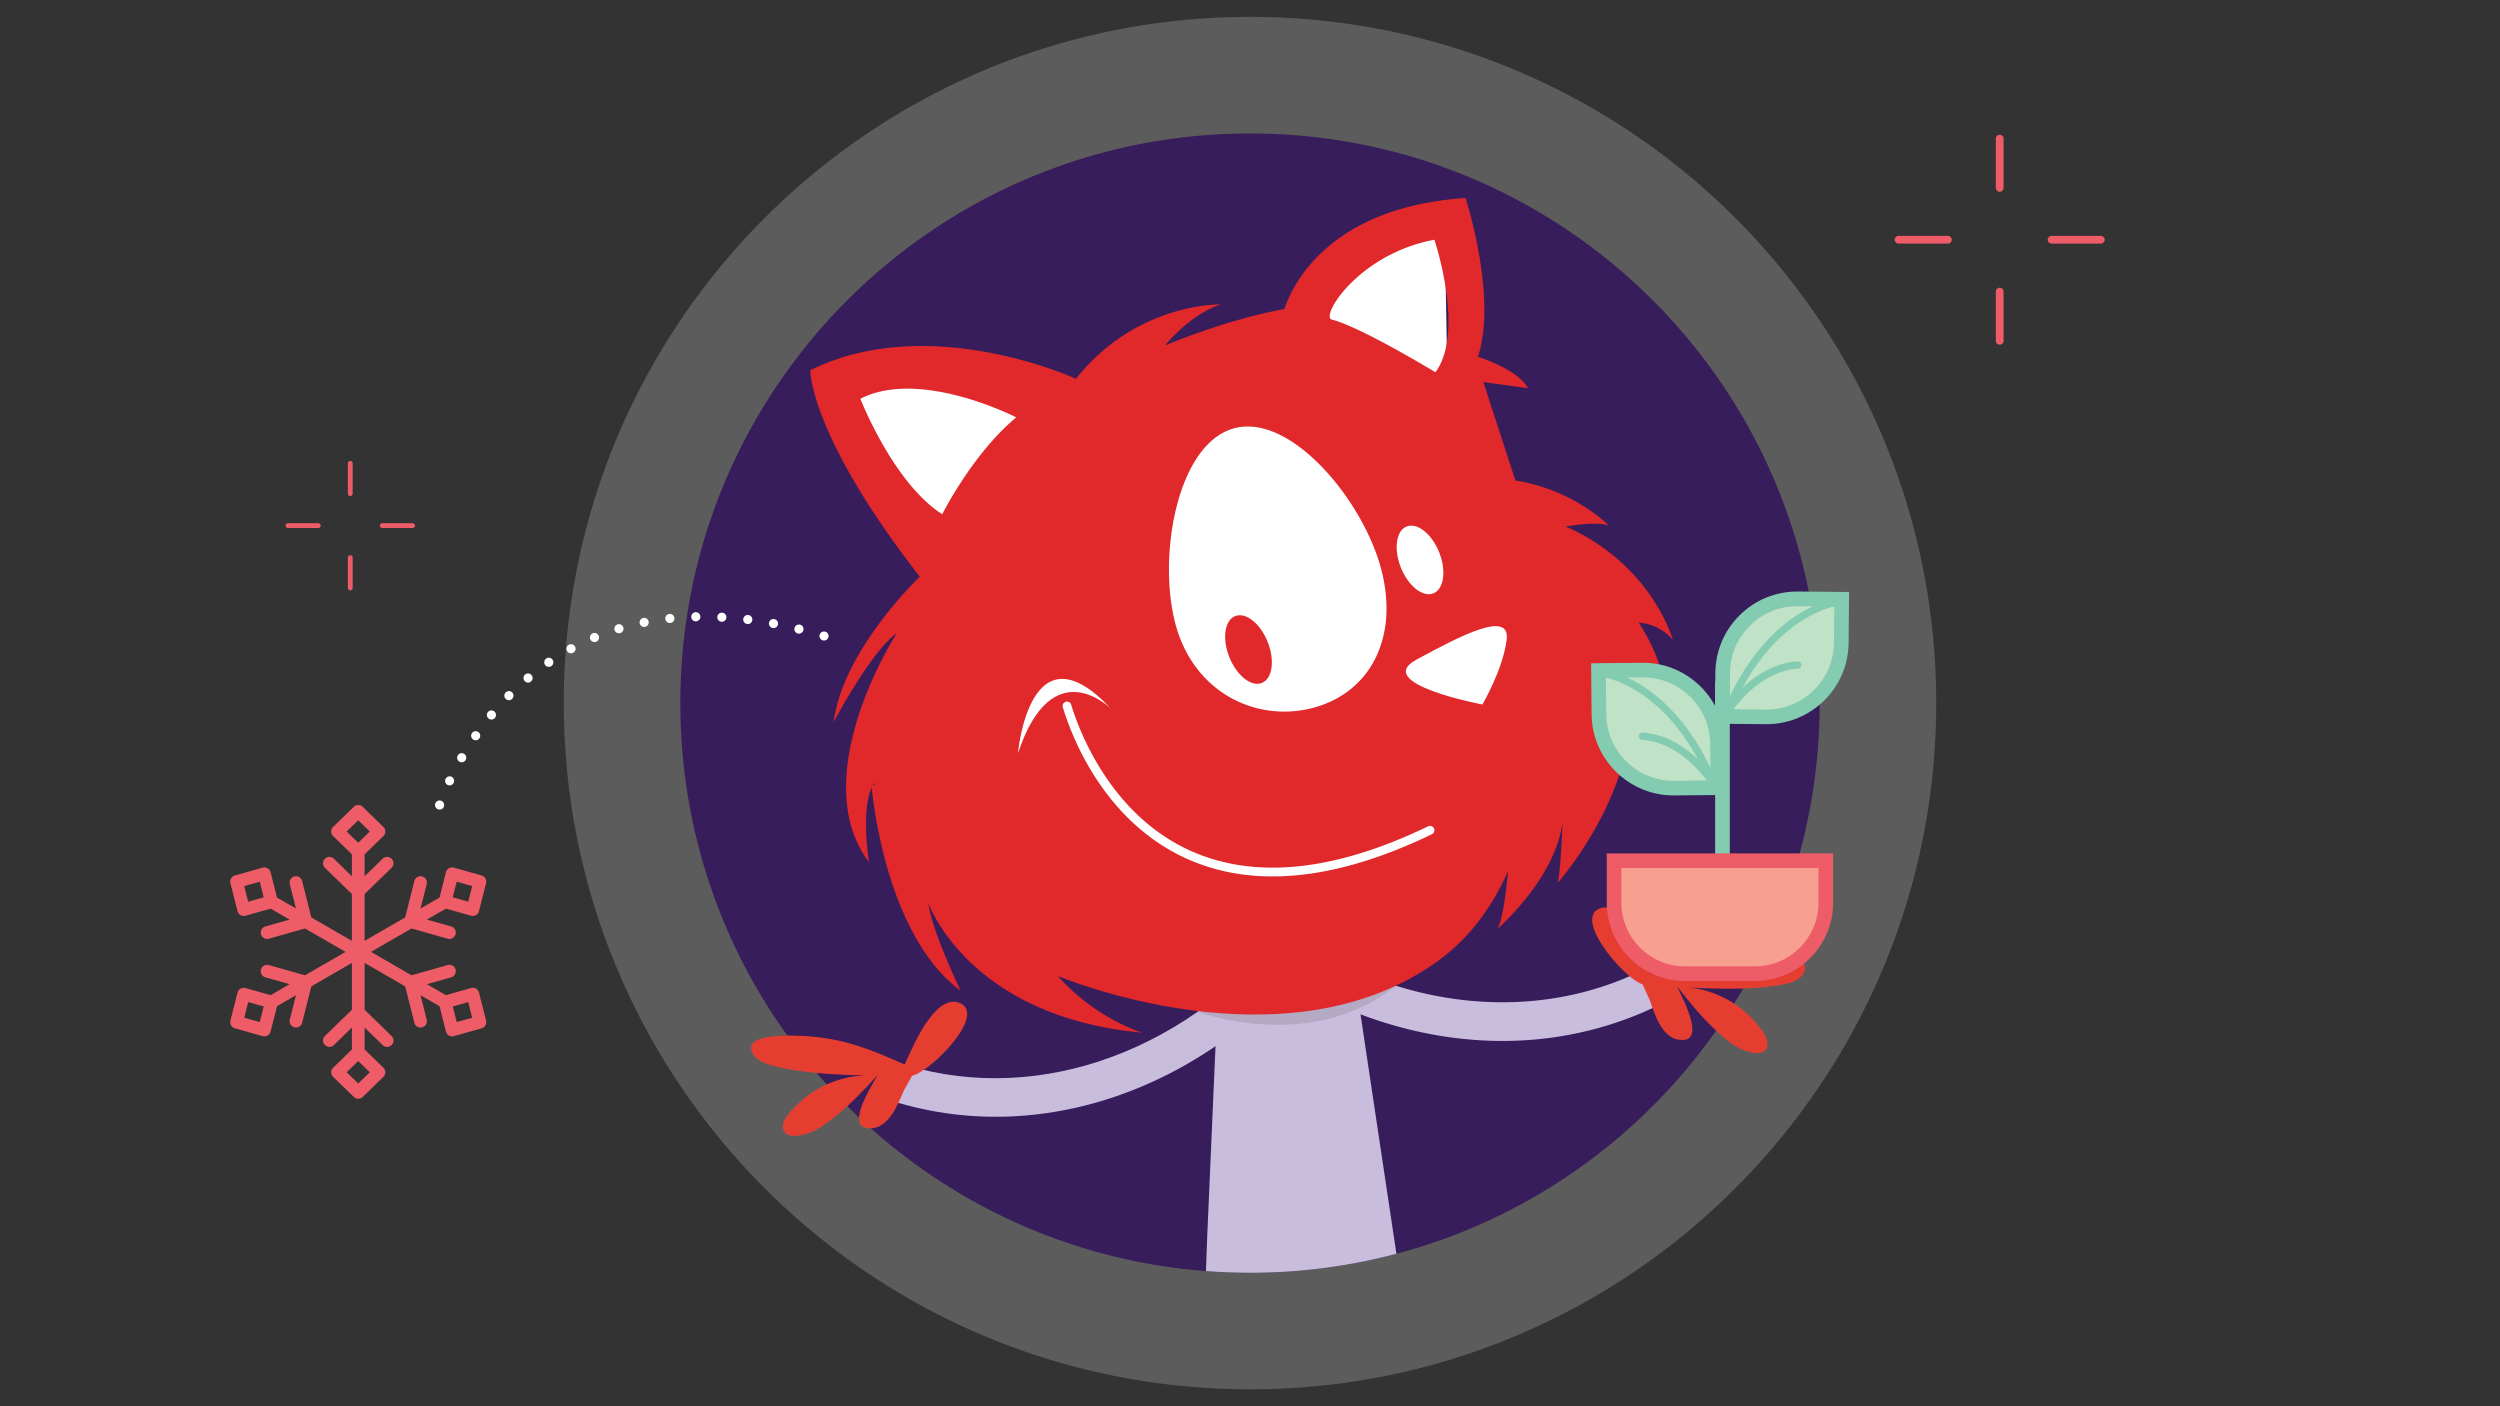 <svg viewBox="0 0 1920 1080" xmlns="http://www.w3.org/2000/svg"><rect x="0" y="0" width="1920" height="1080" fill="#333333" stroke="none"/><path d="M1487.02 540c0 20.7-1.19 41.11-3.52 61.19-2.11 18.2-5.16 36.28-9.16 54.17l-.58 2.6c-1.51 6.55-3.12 13.06-4.85 19.51-.48 1.76-.96 3.52-1.47 5.26-3.32 11.9-7.07 23.62-11.21 35.16-57.68 160.86-191.35 285.53-357.74 330.73-27.07 7.35-55 12.6-83.62 15.55a528.842 528.842 0 0 1-54.86 2.83c-3.16 0-6.3-.02-9.43-.1-37.38-.65-73.82-5.19-108.91-13.25-141.35-32.43-261.01-121.69-333.63-242.46a508.034 508.034 0 0 1-14.99-26.66c-.61-1.16-1.23-2.32-1.82-3.49a438.62 438.62 0 0 1-3.94-7.81c-4.1-8.28-7.97-16.67-11.62-25.19-1.16-2.65-2.28-5.31-3.37-7.99a519.933 519.933 0 0 1-19.24-55.54c-3.84-13.48-7.13-27.1-9.87-40.85-6.7-33.52-10.2-68.19-10.2-103.68v-.45c.17-208.37 121.28-388.46 296.94-473.82a520.322 520.322 0 0 1 81.94-31.63c2.75-.81 5.49-1.59 8.26-2.35 27.1-7.44 55.09-12.78 83.76-15.8 18.44-1.96 37.16-2.96 56.12-2.96 291.06 0 527.02 235.96 527.02 527.02z" fill="#fff" opacity=".2"/><path d="M1397.5 540c0 17.18-.99 34.13-2.92 50.8a435.993 435.993 0 0 1-7.6 44.97l-.48 2.16c-1.25 5.44-2.59 10.84-4.03 16.2-.4 1.46-.8 2.92-1.22 4.37-2.76 9.88-5.87 19.61-9.31 29.19-47.88 133.54-158.85 237.03-296.98 274.55-.84.23-1.68.45-2.52.67a435.15 435.15 0 0 1-61.87 11.69 439.24 439.24 0 0 1-50.57 2.9c-2.62 0-5.23-.02-7.83-.08-8.74-.15-17.41-.56-26.01-1.22a434.108 434.108 0 0 1-48.89-6.52c-5.21-.99-10.38-2.08-15.51-3.26C744.42 939.5 645.08 865.4 584.8 765.14c-4.37-7.25-8.52-14.63-12.44-22.13-.51-.96-1.02-1.93-1.51-2.9-1.11-2.15-2.2-4.31-3.27-6.48-3.4-6.87-6.62-13.84-9.65-20.91-.96-2.2-1.89-4.41-2.8-6.63a432.358 432.358 0 0 1-15.97-46.11c-3.19-11.19-5.92-22.5-8.19-33.91-5.56-27.83-8.47-56.61-8.47-86.07v-.37c.14-172.98 100.68-322.48 246.5-393.34a432.358 432.358 0 0 1 68.02-26.26c2.28-.67 4.56-1.32 6.86-1.95 22.5-6.18 45.73-10.61 69.53-13.12 15.31-1.63 30.85-2.46 46.59-2.46 241.62 0 437.5 195.88 437.5 437.5z" fill="#371d5b"/><path d="M1072.44 962.91a435.15 435.15 0 0 1-61.87 11.69 439.24 439.24 0 0 1-50.57 2.9c-2.62 0-5.23-.02-7.83-.08-8.74-.15-17.41-.56-26.01-1.22l1-27.08v-.15l.35-7.89 2.42-55.23.35-8.09 1.18-27.1.35-8.1 1.71-39.08.96-22.1.16-3.4.12-2.91.41-9.44.57-13.08 1.24-28.3.51-11.87 31.68.68 2.72.06 11.97.26 2.05.03h.02l49.26 1.07 1.52 10.16 3.06 20.35 1.95 13.06.41 2.73 1.1 7.3.92 6.16.72 4.78 8.11 54.14 1.22 8.09 3.82 25.47 1.21 8.14 9.13 60.85.88 5.89.31 2.1z" fill="#c9bddd"/><path d="M1282.58 767.51c-4.44 2.37-8.93 4.61-13.47 6.71-32.65 15.18-67.73 23.53-103.66 24.99-1.48.07-2.96.12-4.44.14-1.5.05-2.99.07-4.49.08-2.69.03-5.37.02-8.07-.04-34.47-.66-69.45-7.49-103.58-20.39-2.07-.78-4.15-1.6-6.22-2.43-3.53-1.41-7.06-2.89-10.56-4.44-5.27-2.32-10.51-4.79-15.72-7.41-1.61-.8-3.22-1.62-4.82-2.47-5.26-2.75-10.5-5.64-15.69-8.7a367.608 367.608 0 0 1-25.27-16.27c-3.4-2.38-6.77-4.83-10.11-7.35l9.04-12.01 3.67-4.88.29-.38 4.75-6.32c3.2 2.41 6.42 4.74 9.65 7.01l.54.38c1.04.72 2.07 1.43 3.11 2.14 16.94 11.55 34.44 21.25 52.26 29.09a293.52 293.52 0 0 0 22.64 8.93c1.04.37 2.08.72 3.13 1.07.29.1.57.19.86.29 1.66.55 3.32 1.09 4.98 1.6.2.06.4.13.59.18.06.03.12.05.17.05 32.7 10.16 65.93 14.23 98.24 12.12 1.54-.09 3.07-.21 4.61-.33 1.53-.13 3.06-.27 4.58-.42 24.86-2.52 49.09-8.74 72.02-18.7 1.88-.81 3.75-1.65 5.62-2.51 1.62 2.59 3.49 5.03 5.62 7.35l9.57 8h.03c3.27 2.05 6.65 3.68 10.18 4.89z" fill="#c9bddd"/><path d="M977.2 725.88l22.02 19.66c-61.15 68.49-139.88 107.19-219.15 111.71-32.24 1.84-64.5-2.15-95.76-11.92-1.94-11.14-3.99-22.24-6.25-33.3 100.68 38.91 216.99 5.83 299.16-86.15h-.03z" fill="#c9bddd"/><path d="M1066.12 695.67l107.62-136.11 15.51-126.8-77.27-119.75-2.82-159.3-70.73 60.91-139.62 120.49-118.71-47.8-107.06-16.28-33.75 29.79 67.69 112.57 12.82 61.15 43.38 191.99 159.91 60.78 143.02-31.65z" fill="#fff"/><path d="M1284.69 491.31s-15.85-57.77-82.25-86.98c0 0 25.21-4.44 33.32-.48 0 0-26.38-27.58-71.94-34.85l-24.61-75.57 34.18 4.69s-4.09-12.29-38.32-24.18c15.11-46.01-9.53-121.88-9.53-121.88-104.9 7.02-132.99 66.87-139.16 85.27-24.71 4.61-55.03 13.11-91.57 27.93 0 0 18.96-23.89 42.85-31.47 0 0-64.53-1.76-111.34 57.13 0 0-112.7-52.01-204.07-6.52 0 0-.42 49.95 84.16 158.5 0 0-59.02 55.94-66.15 111.64 0 0 28.37-53.93 48.46-68.29-.81 1.26-70.65 110.07-21.35 175.94 0 0-6.28-39.32 2.11-57.32.29-.61.59-1.21.92-1.77.39-.69.81-1.33 1.25-1.93 0 0 0 .63.06 1.81.38 8.55 2.78 45.77 16.88 76.82-.78-.38-1.57-.69-2.37-1.05 2.18 1.81 4.25 3.86 6.23 6.34.15.21.26.4.42.61 6.3.71 12.61 1.86 18.77 3.64-4.7-13.17-8.19-27.61-5.45-36.92 0 0 7.24 18.72 20.19 42.45 2.42 1.09 4.87 2.13 7.24 3.41 14.52 7.84 28.25 16.28 41.84 25.37 7.47.82 14.93 1.65 22.4 2.5 35.88 9.61 59.55 18.31 98.79 22.16a1981.215 1981.215 0 0 1 52.24 5.8c12.52 1.56 25.01 3.24 37.52 5.07 5.69.82 11.37 1.68 17.06 2.56 1.39.22 2.74.38 4.07.5 12.03 1.06 21.89-1.66 34.18-4.22 3.1-.65 6.35-1.28 9.82-1.84 3.93-.63 7.6-1.44 10.86-2.29 15.12-3.93 21.44-8.57 3.13 1.07a715.645 715.645 0 0 0-11.6 6.28c1.82-.96 3.64-1.9 5.48-2.8 2.31-1.13 4.63-2.19 6.98-3.19 6.22-2.66 12.54-4.89 18.91-6.68-.14-.08-2.66.75-.42-.24 2.24-.98 4.5-1.99 6.78-3.06 0 0 5.63-2.36 14.03-8.38.91-.66 1.86-1.35 2.83-2.1 14.15-10.77 34.42-31.04 49.69-65.88 0 0-3.3 38.19-8.36 44.61 0 0 44.51-38.28 50.11-81.74 0 0-1.22 38.54-3.75 46.36 0 0 47.35-52.99 55.28-117.06 0 0 2.81 22.13.85 26.63 0 0 54.23-35.03 6.3-109.4l-.03-.03c.24 0 14.88.05 26.08 13.01zM660.76 306.24c46.07-23.62 119.72 14.3 119.72 14.3-33.67 28.01-56.85 74.4-56.85 74.4-37.74-24.15-62.88-88.7-62.88-88.7zm287.4 22.6c43.71-11.36 99 55.85 112.73 108.71h-.03c13.73 52.83-9.07 94.8-52.77 106.16s-91.76-12.19-105.49-65.04c-13.73-52.84 1.87-138.47 45.56-149.83zm162.95-65.15c-1.43 8.4-4.15 16.08-8.7 22.2 0 0-57.91-35.13-79.51-40.41-9.31-2.28 20.53-50.54 78.73-61.36v.03s5.6 16.71 8.72 37.43v.03c2.05 13.49 3.04 28.69.75 42.08z" fill="#e1282b"/><path d="M1072.64 756.71c-65.94 53.17-152.84 20.35-152.84 20.35z" fill="#606161" opacity=".2"/><path d="M669.32 603.21s68.39-6.04 71.02-5.93 119.72 95.94 119.72 95.94l245.69 43.7c-117.57 87.06-293.38 12.63-293.38 12.63 28.49 32.4 64.63 43.54 64.63 43.54-133.47-12.24-164.06-99.48-164.06-99.48 2.85 21.68 24.76 67.27 24.76 67.27-59.61-44.15-68.39-157.65-68.39-157.65v-.03z" fill="#e1282b"/><path d="M1087.78 506.63c34.05-18.51 72.06-38.3 69.34-15.51-2.71 22.8-18.62 49.93-18.62 49.93s-84.8-15.91-50.72-34.42z" fill="#fff"/><path d="M693.95 837.95l6.52-11.78c14.79-3.32 59.4-48.65 35.32-56.36-18.67-5.32-35.35 35.19-40.96 47.8l-1.78-.8c-25.3-11.28-45.38-19.18-73.23-21.01-7.1-.45-52.48-3.59-41.15 14.23 4.02 6.3 13.99 8.25 20.61 9.79 8.59 2.02 17.37 3.14 26.15 4.02 13.83 1.36 27.74 1.92 41.63 2.13-18.41-.32-38.06 7.21-51.71 19.5-4.87 4.39-16.73 15-13.65 22.5 3.11 7.55 16.2 3.62 21.47 1.41 7.23-3.06 13.51-8.11 19.6-13.01 11.41-9.2 21.44-19.9 31.28-30.72-5.72 9.97-27.08 43.62-3.48 40.75 12.24-1.46 19.39-18.57 23.35-28.46l.03.03zm573.13-69.75l-5.61-12.24c-14.5-4.42-55.59-52.96-31.01-58.84 19.04-3.91 32.66 37.72 37.29 50.72l1.84-.66c26.07-9.36 46.68-15.72 74.58-15.48 7.13.08 52.61.35 39.98 17.26-4.47 5.98-14.55 7.16-21.28 8.22-8.72 1.38-17.58 1.84-26.39 2.05-13.88.32-27.8-.16-41.65-.98 18.38 1.04 37.42 10.03 50.11 23.3 4.52 4.73 15.56 16.2 11.92 23.46-3.64 7.29-16.41 2.39-21.49-.21-7.02-3.62-12.9-9.1-18.59-14.44-10.69-10.03-19.92-21.47-28.91-32.98 4.95 10.37 23.75 45.54.43 40.91-12.1-2.37-17.95-19.95-21.17-30.11l-.03.03z" fill="#e53e31"/><path d="M781.78 578.55s8.91-101.5 71.71-33.97c0 0-45.08-45.94-71.71 33.97z" fill="#fff"/><path d="M946 670.29a152.282 152.282 0 0 1-33.12-10.16c-25.64-11.22-47.8-29.58-65.81-54.53-17.82-24.66-26.97-49.69-30.83-62.4-.56-1.78.45-3.67 2.23-4.2 1.78-.56 3.67.45 4.2 2.23 5.9 19.47 30.14 85.22 92.88 112.7 49.13 21.55 110.12 15.03 181.22-19.31 1.68-.8 3.7-.11 4.5 1.57s.11 3.7-1.57 4.5c-57.91 27.96-109.43 37.85-153.74 29.58l.03.03z" fill="#fff"/><path d="M973.56 492.96c-5.67-14.17-16.85-23.03-24.97-19.79-8.12 3.25-10.11 17.37-4.44 31.55s16.85 23.03 24.97 19.79 10.11-17.37 4.44-31.55z" fill="#e1282b"/><path d="M1105.27 424.14c-5.67-14.17-16.85-23.03-24.97-19.79s-10.11 17.37-4.44 31.55 16.85 23.03 24.97 19.79c8.12-3.25 10.11-17.37 4.44-31.55z" fill="#fff"/><path d="M367.87 762.31a4.87 4.87 0 0 0-2.3-3.04 4.94 4.94 0 0 0-3.78-.47l-19.34 5.47-14.58-8.42 18.6-5.26c2.6-.74 4.11-3.44 3.38-6.04-.74-2.6-3.44-4.1-6.04-3.38l-27.75 7.85-31.14-17.98 31.14-17.98 27.75 7.85c.45.12.89.19 1.33.19 2.13 0 4.1-1.41 4.71-3.56a4.89 4.89 0 0 0-3.38-6.04l-18.6-5.26 14.58-8.42 19.34 5.47a4.897 4.897 0 0 0 6.07-3.51l5.44-21.49c.65-2.57-.86-5.19-3.41-5.91l-21.33-6.04c-2.68-.75-5.4.85-6.08 3.51l-4.93 19.49-14.58 8.42 4.74-18.73c.66-2.62-.92-5.28-3.54-5.94-2.61-.66-5.28.92-5.94 3.54l-7.07 27.96-31.14 17.98v-35.96l20.68-20.11c1.94-1.88 1.98-4.98.1-6.92a4.895 4.895 0 0 0-6.92-.1l-13.85 13.47v-16.84l14.41-14.02c1.97-1.91 1.98-5.1 0-7.01l-15.89-15.45a4.884 4.884 0 0 0-6.82 0l-15.89 15.45a4.887 4.887 0 0 0 0 7.01l14.41 14.02v16.84l-13.85-13.47c-1.94-1.88-5.04-1.84-6.92.1s-1.84 5.04.1 6.92l20.68 20.11v35.96l-31.14-17.98-7.07-27.96a4.88 4.88 0 0 0-5.94-3.54 4.88 4.88 0 0 0-3.54 5.94l4.74 18.73-14.58-8.42-4.93-19.49c-.67-2.66-3.4-4.25-6.08-3.51l-21.33 6.04a4.892 4.892 0 0 0-3.41 5.91l5.44 21.49a4.899 4.899 0 0 0 6.08 3.51l19.34-5.47 14.58 8.42-18.6 5.26c-2.6.74-4.11 3.44-3.38 6.04a4.901 4.901 0 0 0 6.04 3.38l27.75-7.85 31.14 17.98-31.14 17.98-27.75-7.85c-2.61-.72-5.3.77-6.04 3.38a4.89 4.89 0 0 0 3.38 6.04l18.6 5.26-14.58 8.42-19.34-5.47a4.946 4.946 0 0 0-3.78.47 4.94 4.94 0 0 0-2.3 3.04l-5.44 21.49c-.65 2.57.86 5.19 3.41 5.91l21.33 6.04c2.7.75 5.41-.87 6.08-3.51l4.93-19.49 14.58-8.42-4.74 18.73c-.66 2.62.92 5.28 3.54 5.94 2.59.66 5.28-.9 5.94-3.54l7.07-27.96 31.14-17.98v35.96l-20.68 20.11c-1.94 1.88-1.98 4.98-.1 6.92s4.98 1.98 6.92.1l13.85-13.47v16.84l-14.41 14.02c-1.97 1.91-1.97 5.1 0 7.01l15.89 15.45c.95.92 2.18 1.39 3.41 1.39s2.46-.46 3.41-1.39l15.89-15.45a4.887 4.887 0 0 0 0-7.01l-14.41-14.02v-16.84l13.85 13.47c.95.92 2.18 1.39 3.41 1.39 4.36 0 6.57-5.33 3.41-8.4l-20.68-20.11v-35.96l31.14 17.98 7.07 27.96a4.885 4.885 0 0 0 4.74 3.69c3.2 0 5.53-3.01 4.75-6.09l-4.74-18.73 14.58 8.42 4.93 19.49c.67 2.66 3.4 4.26 6.08 3.51l21.33-6.04a4.892 4.892 0 0 0 3.41-5.91l-5.44-21.49zm-17.13-85.18l11.91 3.37-3.04 12-11.91-3.37zm-160.12 15.38l-3.04-12 11.91-3.37 3.04 12zm8.87 92.45l-11.91-3.37 3.04-12 11.91 3.37zm75.63-154.99l8.88 8.63-8.88 8.63-8.88-8.63zm0 202.15l-8.88-8.63 8.88-8.63 8.88 8.63zm75.62-47.16l-3.04-12 11.91-3.37 3.04 12z" fill="#ee5c68"/><path d="M1356.215 550.6l-33.539-.316.316-33.538c.299-31.639 26.23-57.086 57.868-56.788l33.539.317-.316 33.538c-.299 31.639-26.23 57.085-57.868 56.787z" fill="#c0e2c6"/><path d="M1356.78 556.18h-.6l-39.16-.37.37-39.16c.16-16.81 6.86-32.56 18.86-44.34 11.86-11.63 27.49-18.02 44.07-18.02h.61l39.16.37-.37 39.16c-.33 34.5-28.51 62.35-62.94 62.35zm-28.41-11.5l27.92.26h.5c28.29 0 51.43-22.88 51.7-51.22l.26-27.92-27.92-.26h-.5c-13.63 0-26.46 5.24-36.2 14.8-9.86 9.67-15.36 22.61-15.49 36.42l-.26 27.92z" fill="#83ccb1"/><path d="M1328.5 548.96l-5.04-2.46c16.43-40.77 38.9-62.14 54.86-72.89 17.47-11.77 30.97-13.75 31.53-13.83 1.54-.21 2.96.86 3.17 2.4s-.86 2.95-2.39 3.17c-.15.02-13.04 1.98-29.47 13.13-12.32 8.36-28.73 23.43-42.93 49.72 9.6-9.19 23.79-18.76 42.18-20.33a2.801 2.801 0 0 1 3.04 2.56 2.813 2.813 0 0 1-2.56 3.04c-33.04 2.81-52.19 35.17-52.38 35.5z" fill="#83ccb1"/><path d="M1227.625 514.993l33.538-.316c31.639-.298 57.57 25.148 57.868 56.787l.316 33.539-33.539.316c-31.638.298-57.57-25.149-57.867-56.787z" fill="#c0e2c6"/><path d="M1285.28 610.89c-34.44 0-62.61-27.85-62.94-62.35l-.37-39.16 39.16-.37c16.77-.17 32.68 6.24 44.68 18.01 12 11.78 18.7 27.52 18.86 44.34l.37 39.16-39.16.37h-.6zm-51.96-90.38l.26 27.92c.27 28.51 23.66 51.51 52.2 51.22l27.92-.26-.26-27.92c-.13-13.81-5.63-26.75-15.49-36.42s-22.92-14.94-36.71-14.8z" fill="#83ccb1"/><path d="M1313.55 603.66c-.19-.33-19.34-32.68-52.38-35.5-1.55-.13-2.69-1.49-2.56-3.04s1.49-2.7 3.04-2.56c18.39 1.56 32.58 11.14 42.18 20.33-14.2-26.29-30.62-41.36-42.93-49.72-16.45-11.16-29.34-13.11-29.47-13.13-1.53-.22-2.6-1.64-2.39-3.17s1.61-2.6 3.17-2.39c.57.08 14.06 2.06 31.53 13.83 15.96 10.75 38.42 32.12 54.86 72.89l-5.04 2.46z" fill="#83ccb1"/><path d="M1322.86 665.72c-3.1 0-5.62-2.52-5.62-5.62V525.65c0-3.1 2.52-5.62 5.62-5.62s5.62 2.52 5.62 5.62V660.1c0 3.1-2.52 5.62-5.62 5.62z" fill="#83ccb1"/><path d="M1239.62 661.04h162.59v32.3c0 30.03-24.38 54.41-54.41 54.41h-53.77c-30.03 0-54.41-24.38-54.41-54.41z" fill="#f7a090"/><g fill="#ee5c68"><path d="M1347.8 753.37h-53.77c-33.1 0-60.03-26.93-60.03-60.03v-37.92h173.83v37.92c0 33.1-26.93 60.03-60.03 60.03zm-102.56-86.71v26.69c0 26.9 21.89 48.79 48.79 48.79h53.77c26.9 0 48.79-21.89 48.79-48.79v-26.69zm290.54-401.91c-1.65 0-2.98-1.33-2.98-2.98v-37.84c0-1.65 1.33-2.98 2.98-2.98s2.98 1.33 2.98 2.98v37.84c0 1.65-1.33 2.98-2.98 2.98zm0-117.46c-1.65 0-2.98-1.33-2.98-2.98v-37.84c0-1.65 1.33-2.98 2.98-2.98s2.98 1.33 2.98 2.98v37.84c0 1.65-1.33 2.98-2.98 2.98zm-39.81 39.81h-37.84c-1.65 0-2.98-1.33-2.98-2.98s1.33-2.98 2.98-2.98h37.84c1.65 0 2.98 1.33 2.98 2.98s-1.33 2.98-2.98 2.98zm117.46 0h-37.84c-1.65 0-2.98-1.33-2.98-2.98s1.33-2.98 2.98-2.98h37.84c1.65 0 2.98 1.33 2.98 2.98s-1.33 2.98-2.98 2.98zM269.01 453.4c-1.02 0-1.84-.82-1.84-1.84v-23.33c0-1.01.82-1.84 1.84-1.84s1.84.82 1.84 1.84v23.33c0 1.01-.82 1.84-1.84 1.84zm0-72.43c-1.02 0-1.84-.82-1.84-1.84V355.8c0-1.01.82-1.84 1.84-1.84s1.84.82 1.84 1.84v23.33c0 1.01-.82 1.84-1.84 1.84zm-24.55 24.55h-23.33c-1.02 0-1.84-.82-1.84-1.84s.82-1.84 1.84-1.84h23.33c1.02 0 1.84.82 1.84 1.84s-.82 1.84-1.84 1.84zm72.43 0h-23.33c-1.02 0-1.84-.82-1.84-1.84s.82-1.84 1.84-1.84h23.33c1.02 0 1.84.82 1.84 1.84s-.82 1.84-1.84 1.84z"/></g><path d="M336.55 621.59a3.505 3.505 0 0 1-2.28-4.39 3.514 3.514 0 0 1 4.4-2.29c1.84.59 2.86 2.55 2.28 4.39a3.495 3.495 0 0 1-3.34 2.45c-.35 0-.7-.05-1.06-.16zm7.22-18.76a3.497 3.497 0 0 1 2.99-6.32c1.75.82 2.49 2.91 1.66 4.66-.59 1.26-1.85 2-3.16 2-.5 0-1.01-.11-1.49-.34zm9.07-17.87a3.492 3.492 0 0 1-1.28-4.78 3.507 3.507 0 0 1 4.79-1.27c1.67.97 2.24 3.11 1.27 4.78a3.499 3.499 0 0 1-3.03 1.75c-.6 0-1.2-.15-1.75-.48zm10.49-17.05a3.496 3.496 0 0 1-.87-4.87 3.487 3.487 0 0 1 4.87-.87c1.58 1.1 1.98 3.28.87 4.87a3.46 3.46 0 0 1-2.87 1.5c-.69 0-1.39-.2-2-.63zm11.86-16.12a3.512 3.512 0 0 1-.46-4.93 3.512 3.512 0 0 1 4.93-.46c1.49 1.23 1.7 3.44.46 4.93a3.51 3.51 0 0 1-2.7 1.27c-.78 0-1.57-.27-2.23-.81zm13.19-15.04a3.504 3.504 0 0 1-.02-4.95 3.495 3.495 0 0 1 4.95-.03 3.504 3.504 0 0 1 .02 4.95c-.68.69-1.58 1.04-2.48 1.04-.89 0-1.79-.34-2.47-1.01zm14.49-13.79a3.503 3.503 0 0 1 .44-4.93 3.503 3.503 0 0 1 4.93.44 3.494 3.494 0 0 1-.44 4.93c-.65.55-1.45.82-2.24.82-1 0-1.99-.43-2.69-1.26zm15.73-12.34c-1.09-1.6-.68-3.77.92-4.86 1.6-1.09 3.78-.68 4.87.92 1.08 1.59.67 3.77-.92 4.86-.61.41-1.29.61-1.97.61-1.12 0-2.22-.53-2.9-1.53zm16.87-10.71c-.92-1.7-.29-3.83 1.41-4.75 1.7-.92 3.82-.29 4.75 1.4.92 1.7.29 3.83-1.41 4.75-.53.29-1.11.43-1.67.43-1.24 0-2.44-.67-3.08-1.83zm17.86-8.95c-.74-1.78.1-3.83 1.89-4.58 1.78-.74 3.83.1 4.57 1.88.75 1.79-.09 3.84-1.87 4.58-.44.19-.9.28-1.35.28-1.37 0-2.67-.82-3.24-2.16zm178.53.83a3.498 3.498 0 0 1-2.34-4.36 3.498 3.498 0 0 1 6.7 2.01 3.491 3.491 0 0 1-3.35 2.49c-.33 0-.67-.04-1.01-.14zm-19.12-5.24c-1.87-.47-3.02-2.37-2.55-4.24a3.49 3.49 0 0 1 4.23-2.56 3.5 3.5 0 0 1-.84 6.9c-.27 0-.55-.03-.84-.1zm-140.73-2.67c-.56-1.85.48-3.81 2.33-4.37s3.81.48 4.37 2.33c.56 1.86-.49 3.81-2.33 4.37a3.504 3.504 0 0 1-4.37-2.33zm121.39-1.55a3.51 3.51 0 0 1-2.8-4.09 3.508 3.508 0 0 1 4.09-2.79 3.5 3.5 0 0 1 2.79 4.09 3.488 3.488 0 0 1-4.08 2.79zm-102.11-3.64a3.5 3.5 0 1 1 3.43 2.81c-1.63 0-3.09-1.15-3.43-2.81zm82.57.58a3.497 3.497 0 0 1-3.04-3.9 3.486 3.486 0 0 1 3.9-3.04c1.92.24 3.28 1.98 3.04 3.9a3.505 3.505 0 0 1-3.47 3.07c-.14 0-.29 0-.43-.03zm-62.88-3.92a3.503 3.503 0 0 1 3.1-3.86c1.92-.2 3.65 1.19 3.85 3.11a3.488 3.488 0 0 1-3.1 3.85c-.13.02-.26.03-.38.03a3.505 3.505 0 0 1-3.47-3.13zm43.21 2.16a3.494 3.494 0 0 1-3.31-3.68 3.5 3.5 0 0 1 6.99.37 3.507 3.507 0 0 1-3.49 3.32c-.06 0-.13-.01-.19-.01zm-23.31-3.74a3.511 3.511 0 0 1 3.42-3.58 3.499 3.499 0 0 1 3.58 3.42 3.498 3.498 0 0 1-3.42 3.58h-.07a3.51 3.51 0 0 1-3.51-3.42z" fill="#fff"/></svg>